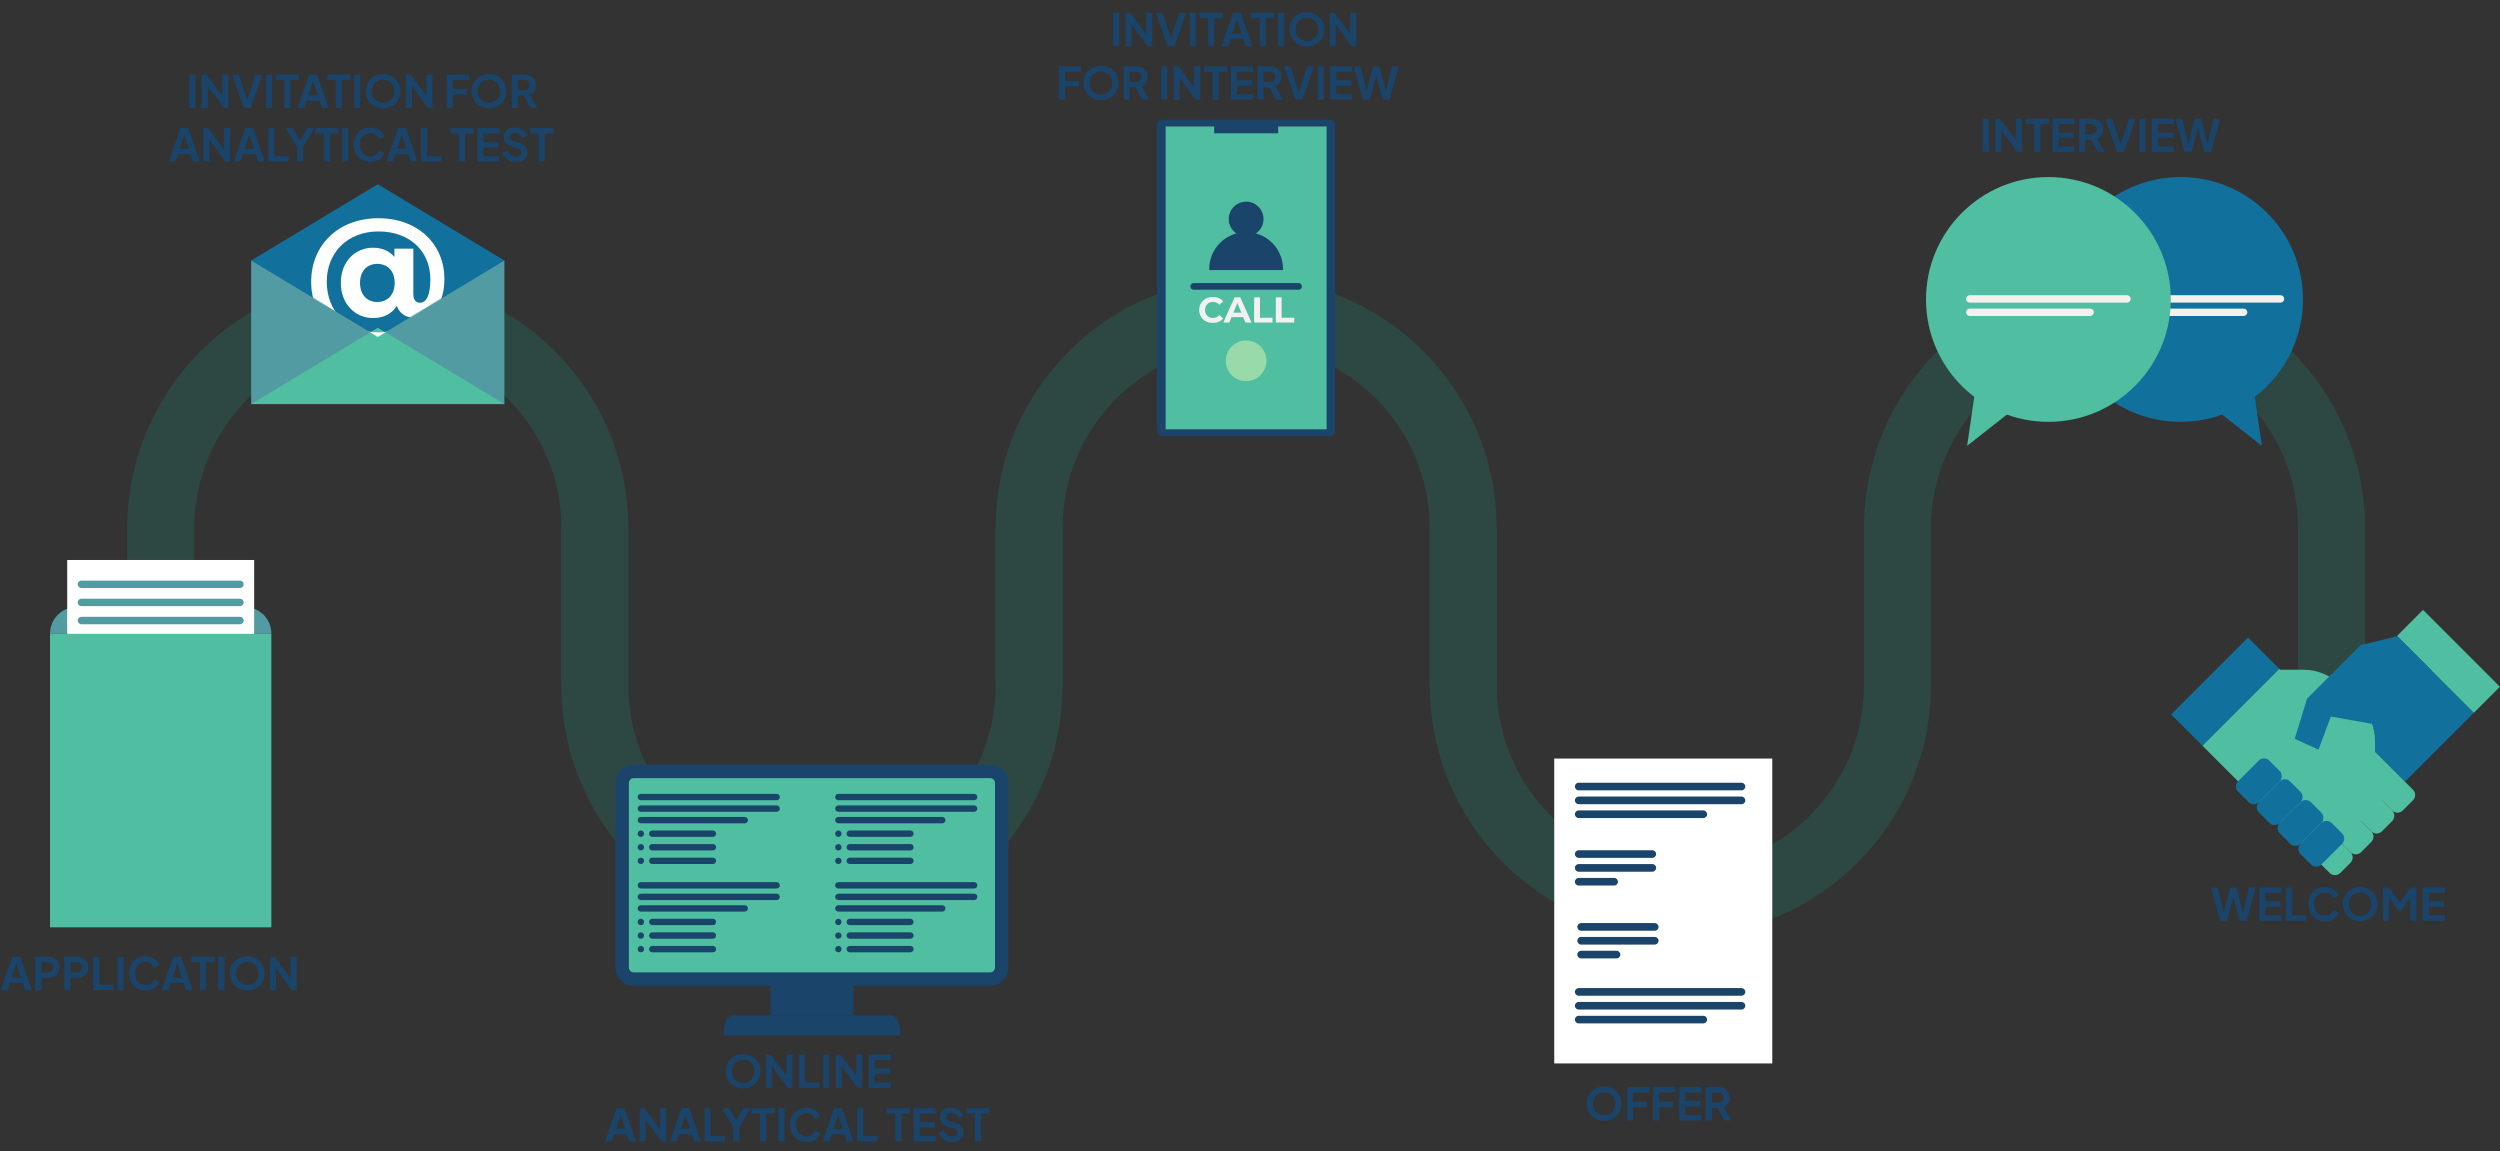 <svg width="2606" height="1200" viewBox="0 0 2606 1200" fill="none" xmlns="http://www.w3.org/2000/svg">
<rect x="0" y="0" width="2606" height="1200" fill="#333333" stroke="none"/>
<g clip-path="url(#clip0_2332_38239)">
<path d="M167.5 714.632V550.793C167.5 425.813 268.815 324.499 393.795 324.499C518.771 324.499 620.085 425.813 620.085 550.793V714.632" stroke="#2D4842" stroke-width="69.8" stroke-miterlimit="10"/>
<path d="M1072.67 550.792V714.631C1072.67 839.607 971.361 940.921 846.38 940.921C721.404 940.921 620.086 839.607 620.086 714.631V550.792" stroke="#2D4842" stroke-width="69.8" stroke-miterlimit="10"/>
<path d="M1072.67 714.632V550.793C1072.67 425.813 1173.99 324.499 1298.97 324.499C1423.95 324.499 1525.26 425.813 1525.26 550.793V714.632" stroke="#2D4842" stroke-width="69.8" stroke-miterlimit="10"/>
<path d="M1977.84 550.792V714.631C1977.84 839.607 1876.53 940.921 1751.55 940.921C1626.58 940.921 1525.26 839.607 1525.26 714.631V550.792" stroke="#2D4842" stroke-width="69.8" stroke-miterlimit="10"/>
<path d="M1977.84 714.632V550.793C1977.84 425.813 2079.16 324.499 2204.14 324.499C2329.12 324.499 2430.43 425.813 2430.43 550.793V714.632" stroke="#2D4842" stroke-width="69.8" stroke-miterlimit="10"/>
<path d="M255.327 632.837H79.67C64.466 632.837 52.143 645.161 52.143 660.366V660.684H282.856V660.366C282.856 645.161 270.532 632.837 255.327 632.837Z" fill="#529BA2"/>
<path d="M264.938 917.537H70.066V583.732H264.938V917.537Z" fill="white"/>
<path d="M52.143 660.683V966.638H282.856V660.683H52.143Z" fill="#50BEA0"/>
<path d="M250.121 612.981H84.884C82.742 612.981 81.006 611.248 81.006 609.103C81.006 606.959 82.742 605.225 84.884 605.225H250.121C252.261 605.225 253.999 606.959 253.999 609.103C253.999 611.248 252.261 612.981 250.121 612.981Z" fill="#529BA2"/>
<path d="M250.121 631.86H84.884C82.742 631.86 81.006 630.127 81.006 627.982C81.006 625.838 82.742 624.104 84.884 624.104H250.121C252.261 624.104 253.999 625.838 253.999 627.982C253.999 630.127 252.261 631.86 250.121 631.86Z" fill="#529BA2"/>
<path d="M250.121 650.742H84.884C82.742 650.742 81.006 649.008 81.006 646.864C81.006 644.72 82.742 642.986 84.884 642.986H250.121C252.261 642.986 253.999 644.72 253.999 646.864C253.999 649.008 252.261 650.742 250.121 650.742Z" fill="#529BA2"/>
<path d="M0.937 1032.05L12.896 997.384H21.085L33.044 1032.05H26.158L23.691 1024.61H10.29L7.777 1032.05H0.937ZM12.105 1019.02H21.877L16.107 1001.76H17.875L12.105 1019.02ZM36.903 1032.05V997.384H49.839C52.197 997.384 54.275 997.818 56.074 998.687C57.905 999.524 59.332 1000.77 60.355 1002.41C61.379 1004.02 61.891 1005.99 61.891 1008.32C61.891 1010.61 61.364 1012.58 60.309 1014.23C59.285 1015.84 57.874 1017.08 56.074 1017.95C54.275 1018.82 52.197 1019.25 49.839 1019.25H43.231V1032.05H36.903ZM43.231 1013.67H49.932C51.08 1013.67 52.073 1013.45 52.91 1013.02C53.748 1012.55 54.399 1011.92 54.865 1011.11C55.33 1010.3 55.562 1009.37 55.562 1008.32C55.562 1007.23 55.33 1006.3 54.865 1005.53C54.399 1004.72 53.748 1004.1 52.91 1003.67C52.073 1003.2 51.08 1002.97 49.932 1002.97H43.231V1013.67ZM67.077 1032.05V997.384H80.013C82.371 997.384 84.449 997.818 86.248 998.687C88.079 999.524 89.505 1000.77 90.529 1002.41C91.553 1004.02 92.065 1005.99 92.065 1008.32C92.065 1010.61 91.537 1012.58 90.483 1014.23C89.459 1015.84 88.047 1017.08 86.248 1017.95C84.449 1018.82 82.371 1019.25 80.013 1019.25H73.405V1032.05H67.077ZM73.405 1013.67H80.106C81.254 1013.67 82.246 1013.45 83.084 1013.02C83.922 1012.55 84.573 1011.92 85.038 1011.11C85.504 1010.3 85.736 1009.37 85.736 1008.32C85.736 1007.23 85.504 1006.3 85.038 1005.53C84.573 1004.72 83.922 1004.1 83.084 1003.67C82.246 1003.2 81.254 1002.97 80.106 1002.97H73.405V1013.67ZM97.25 1032.05V997.384H103.579V1026.47H118.423V1032.05H97.25ZM122.516 1032.05V997.384H128.845V1032.05H122.516ZM151.8 1032.61C149.318 1032.61 147.022 1032.16 144.913 1031.26C142.834 1030.36 141.004 1029.1 139.422 1027.49C137.871 1025.88 136.661 1023.99 135.792 1021.81C134.924 1019.64 134.489 1017.27 134.489 1014.69C134.489 1012.12 134.908 1009.75 135.746 1007.57C136.614 1005.37 137.824 1003.48 139.375 1001.9C140.957 1000.28 142.803 999.043 144.913 998.175C147.022 997.275 149.318 996.825 151.8 996.825C154.281 996.825 156.499 997.244 158.454 998.082C160.439 998.919 162.114 1000.04 163.479 1001.43C164.844 1002.8 165.822 1004.3 166.411 1005.95L160.734 1008.6C160.082 1006.86 158.981 1005.43 157.43 1004.32C155.879 1003.17 154.002 1002.6 151.8 1002.6C149.628 1002.6 147.705 1003.11 146.029 1004.13C144.385 1005.15 143.098 1006.57 142.167 1008.37C141.268 1010.16 140.818 1012.27 140.818 1014.69C140.818 1017.11 141.268 1019.24 142.167 1021.07C143.098 1022.87 144.385 1024.28 146.029 1025.3C147.705 1026.33 149.628 1026.84 151.8 1026.84C154.002 1026.84 155.879 1026.28 157.43 1025.16C158.981 1024.02 160.082 1022.57 160.734 1020.84L166.411 1023.49C165.822 1025.13 164.844 1026.65 163.479 1028.05C162.114 1029.41 160.439 1030.52 158.454 1031.35C156.499 1032.19 154.281 1032.61 151.8 1032.61ZM168.71 1032.05L180.669 997.384H188.859L200.818 1032.05H193.931L191.465 1024.61H178.064L175.551 1032.05H168.71ZM179.878 1019.02H189.65L183.88 1001.76H185.648L179.878 1019.02ZM208.501 1032.05V1002.97H199.52V997.384H223.718V1002.97H214.876V1032.05H208.501ZM227.579 1032.05V997.384H233.908V1032.05H227.579ZM257.654 1032.61C255.11 1032.61 252.737 1032.16 250.534 1031.26C248.332 1030.36 246.408 1029.1 244.764 1027.49C243.12 1025.88 241.832 1023.99 240.902 1021.81C240.002 1019.61 239.552 1017.24 239.552 1014.69C239.552 1012.12 240.002 1009.75 240.902 1007.57C241.801 1005.4 243.073 1003.51 244.717 1001.9C246.362 1000.28 248.285 999.043 250.488 998.175C252.69 997.275 255.079 996.825 257.654 996.825C260.229 996.825 262.617 997.275 264.82 998.175C267.022 999.074 268.946 1000.33 270.59 1001.94C272.234 1003.53 273.506 1005.4 274.406 1007.57C275.336 1009.75 275.802 1012.12 275.802 1014.69C275.802 1017.24 275.336 1019.61 274.406 1021.81C273.475 1023.99 272.188 1025.88 270.543 1027.49C268.899 1029.1 266.976 1030.36 264.773 1031.26C262.602 1032.16 260.229 1032.61 257.654 1032.61ZM257.654 1026.84C259.36 1026.84 260.927 1026.54 262.354 1025.95C263.781 1025.33 265.021 1024.48 266.076 1023.4C267.162 1022.31 267.984 1021.02 268.542 1019.53C269.132 1018.04 269.427 1016.43 269.427 1014.69C269.427 1012.96 269.132 1011.36 268.542 1009.9C267.984 1008.41 267.162 1007.12 266.076 1006.04C265.021 1004.92 263.781 1004.07 262.354 1003.48C260.927 1002.89 259.36 1002.6 257.654 1002.6C255.978 1002.6 254.427 1002.89 253 1003.48C251.573 1004.07 250.317 1004.92 249.231 1006.04C248.176 1007.12 247.354 1008.41 246.765 1009.9C246.176 1011.36 245.881 1012.96 245.881 1014.69C245.881 1016.43 246.176 1018.04 246.765 1019.53C247.354 1021.02 248.176 1022.31 249.231 1023.4C250.317 1024.48 251.573 1025.33 253 1025.95C254.427 1026.54 255.978 1026.84 257.654 1026.84ZM281.429 1032.05V997.384H286.361L305.44 1023.07L302.881 1023.58V997.384H309.209V1032.05H304.23L285.431 1006.18L287.757 1005.67V1032.05H281.429Z" fill="#1A446A"/>
<path d="M197.332 112.415V77.747H203.66V112.415H197.332ZM210.328 112.415V77.747H215.261L234.339 103.434L231.78 103.946V77.747H238.109V112.415H233.13L214.33 86.542L216.657 86.03V112.415H210.328ZM254.079 112.415L241.981 77.747H248.868L258.36 106.458H257.011L266.504 77.747H273.391L261.338 112.415H254.079ZM277.265 112.415V77.747H283.594V112.415H277.265ZM296.404 112.415V83.331H287.423V77.747H311.62V83.331H302.779V112.415H296.404ZM310.326 112.415L322.285 77.747H330.475L342.434 112.415H335.547L333.081 104.969H319.679L317.167 112.415H310.326ZM321.494 99.385H331.266L325.496 82.121H327.264L321.494 99.385ZM350.117 112.415V83.331H341.136V77.747H365.333V83.331H356.492V112.415H350.117ZM369.195 112.415V77.747H375.524V112.415H369.195ZM399.27 112.973C396.726 112.973 394.353 112.523 392.15 111.623C389.947 110.724 388.024 109.467 386.38 107.854C384.736 106.241 383.448 104.349 382.518 102.177C381.618 99.975 381.168 97.602 381.168 95.058C381.168 92.483 381.618 90.11 382.518 87.938C383.417 85.767 384.689 83.874 386.333 82.261C387.978 80.648 389.901 79.407 392.103 78.538C394.306 77.639 396.695 77.189 399.27 77.189C401.844 77.189 404.233 77.639 406.436 78.538C408.638 79.438 410.562 80.695 412.206 82.308C413.85 83.89 415.122 85.767 416.021 87.938C416.952 90.11 417.417 92.483 417.417 95.058C417.417 97.602 416.952 99.975 416.021 102.177C415.091 104.349 413.803 106.241 412.159 107.854C410.515 109.467 408.592 110.724 406.389 111.623C404.218 112.523 401.844 112.973 399.27 112.973ZM399.27 107.203C400.976 107.203 402.542 106.908 403.969 106.319C405.396 105.698 406.637 104.845 407.692 103.759C408.778 102.674 409.6 101.386 410.158 99.897C410.748 98.408 411.042 96.795 411.042 95.058C411.042 93.32 410.748 91.723 410.158 90.265C409.6 88.776 408.778 87.488 407.692 86.403C406.637 85.286 405.396 84.433 403.969 83.843C402.542 83.254 400.976 82.959 399.27 82.959C397.594 82.959 396.043 83.254 394.616 83.843C393.189 84.433 391.933 85.286 390.847 86.403C389.792 87.488 388.97 88.776 388.381 90.265C387.791 91.723 387.497 93.32 387.497 95.058C387.497 96.795 387.791 98.408 388.381 99.897C388.97 101.386 389.792 102.674 390.847 103.759C391.933 104.845 393.189 105.698 394.616 106.319C396.043 106.908 397.594 107.203 399.27 107.203ZM423.045 112.415V77.747H427.977L447.056 103.434L444.496 103.946V77.747H450.825V112.415H445.846L427.047 86.542L429.373 86.03V112.415H423.045ZM465.806 112.415V77.747H488.933V83.331H472.135V92.917H486.839V98.501H472.135V112.415H465.806ZM509.695 112.973C507.151 112.973 504.778 112.523 502.575 111.623C500.373 110.724 498.449 109.467 496.805 107.854C495.161 106.241 493.874 104.349 492.943 102.177C492.043 99.975 491.593 97.602 491.593 95.058C491.593 92.483 492.043 90.11 492.943 87.938C493.843 85.767 495.114 83.874 496.759 82.261C498.403 80.648 500.326 79.407 502.529 78.538C504.731 77.639 507.12 77.189 509.695 77.189C512.27 77.189 514.658 77.639 516.861 78.538C519.063 79.438 520.987 80.695 522.631 82.308C524.275 83.89 525.547 85.767 526.447 87.938C527.377 90.11 527.843 92.483 527.843 95.058C527.843 97.602 527.377 99.975 526.447 102.177C525.516 104.349 524.229 106.241 522.584 107.854C520.94 109.467 519.017 110.724 516.814 111.623C514.643 112.523 512.27 112.973 509.695 112.973ZM509.695 107.203C511.401 107.203 512.968 106.908 514.395 106.319C515.822 105.698 517.063 104.845 518.117 103.759C519.203 102.674 520.025 101.386 520.584 99.897C521.173 98.408 521.468 96.795 521.468 95.058C521.468 93.32 521.173 91.723 520.584 90.265C520.025 88.776 519.203 87.488 518.117 86.403C517.063 85.286 515.822 84.433 514.395 83.843C512.968 83.254 511.401 82.959 509.695 82.959C508.02 82.959 506.469 83.254 505.042 83.843C503.614 84.433 502.358 85.286 501.272 86.403C500.218 87.488 499.395 88.776 498.806 90.265C498.217 91.723 497.922 93.32 497.922 95.058C497.922 96.795 498.217 98.408 498.806 99.897C499.395 101.386 500.218 102.674 501.272 103.759C502.358 104.845 503.614 105.698 505.042 106.319C506.469 106.908 508.02 107.203 509.695 107.203ZM533.47 112.415V77.747H546.36C548.717 77.747 550.796 78.182 552.595 79.05C554.425 79.888 555.852 81.129 556.876 82.773C557.9 84.386 558.412 86.356 558.412 88.683C558.412 91.071 557.838 93.103 556.69 94.778C555.573 96.454 554.053 97.695 552.13 98.501L560.087 112.415H552.921L544.405 97.198L548.5 99.618H539.798V112.415H533.47ZM539.798 94.034H546.453C547.601 94.034 548.593 93.817 549.431 93.382C550.268 92.917 550.92 92.281 551.385 91.475C551.851 90.668 552.083 89.737 552.083 88.683C552.083 87.597 551.851 86.666 551.385 85.891C550.92 85.084 550.268 84.464 549.431 84.029C548.593 83.564 547.601 83.331 546.453 83.331H539.798V94.034Z" fill="#1A446A"/>
<path d="M176.089 168.251L188.048 133.584H196.238L208.197 168.251H201.31L198.844 160.806H185.442L182.929 168.251H176.089ZM187.257 155.222H197.029L191.259 137.958H193.027L187.257 155.222ZM212.055 168.251V133.584H216.988L236.066 159.271L233.507 159.782V133.584H239.835V168.251H234.856L216.057 142.379L218.384 141.867V168.251H212.055ZM243.707 168.251L255.666 133.584H263.856L275.815 168.251H268.928L266.462 160.806H253.061L250.548 168.251H243.707ZM254.875 155.222H264.647L258.877 137.958H260.645L254.875 155.222ZM279.674 168.251V133.584H286.002V162.667H300.846V168.251H279.674ZM309.6 168.251V152.896L297.92 133.584H305.133L314.067 148.661H311.508L320.396 133.584H327.608L315.975 152.849V168.251H309.6ZM337.62 168.251V139.168H328.639V133.584H352.837V139.168H343.995V168.251H337.62ZM356.699 168.251V133.584H363.027V168.251H356.699ZM385.982 168.81C383.5 168.81 381.204 168.36 379.095 167.46C377.016 166.561 375.186 165.304 373.604 163.691C372.053 162.078 370.843 160.186 369.974 158.014C369.106 155.843 368.671 153.469 368.671 150.895C368.671 148.32 369.09 145.947 369.928 143.775C370.796 141.572 372.006 139.68 373.557 138.098C375.14 136.485 376.985 135.244 379.095 134.375C381.204 133.476 383.5 133.026 385.982 133.026C388.463 133.026 390.682 133.445 392.636 134.282C394.621 135.12 396.297 136.237 397.662 137.633C399.027 138.998 400.004 140.502 400.593 142.146L394.916 144.799C394.265 143.062 393.163 141.635 391.612 140.518C390.061 139.37 388.184 138.796 385.982 138.796C383.81 138.796 381.887 139.308 380.212 140.332C378.567 141.355 377.28 142.767 376.349 144.566C375.45 146.365 375 148.475 375 150.895C375 153.314 375.45 155.439 376.349 157.27C377.28 159.069 378.567 160.48 380.212 161.504C381.887 162.528 383.81 163.04 385.982 163.04C388.184 163.04 390.061 162.481 391.612 161.365C393.163 160.217 394.265 158.774 394.916 157.037L400.593 159.689C400.004 161.334 399.027 162.854 397.662 164.25C396.297 165.615 394.621 166.716 392.636 167.553C390.682 168.391 388.463 168.81 385.982 168.81ZM402.893 168.251L414.852 133.584H423.041L435 168.251H428.113L425.647 160.806H412.246L409.733 168.251H402.893ZM414.06 155.222H423.832L418.062 137.958H419.831L414.06 155.222ZM438.859 168.251V133.584H445.187V162.667H460.031V168.251H438.859ZM478.538 168.251V139.168H469.557V133.584H493.754V139.168H484.913V168.251H478.538ZM497.616 168.251V133.584H520.65V139.168H503.944V148.056H519.719V153.64H503.944V162.667H520.65V168.251H497.616ZM537.668 168.81C535.465 168.81 533.418 168.407 531.526 167.6C529.664 166.793 528.051 165.677 526.686 164.25C525.352 162.792 524.375 161.101 523.755 159.178L529.013 156.897C529.85 158.883 531.06 160.449 532.642 161.597C534.225 162.714 536.008 163.272 537.994 163.272C539.111 163.272 540.072 163.102 540.879 162.761C541.716 162.388 542.352 161.892 542.787 161.271C543.252 160.651 543.485 159.907 543.485 159.038C543.485 158.014 543.174 157.177 542.554 156.525C541.965 155.843 541.065 155.315 539.855 154.943L533.201 152.802C530.502 151.965 528.47 150.708 527.105 149.033C525.74 147.358 525.058 145.388 525.058 143.124C525.058 141.138 525.538 139.385 526.5 137.865C527.493 136.345 528.858 135.166 530.595 134.329C532.363 133.46 534.38 133.026 536.644 133.026C538.723 133.026 540.631 133.398 542.368 134.143C544.105 134.856 545.594 135.864 546.835 137.167C548.107 138.439 549.053 139.944 549.674 141.681L544.462 144.008C543.779 142.27 542.756 140.937 541.391 140.006C540.026 139.044 538.444 138.563 536.644 138.563C535.59 138.563 534.659 138.749 533.852 139.122C533.046 139.463 532.41 139.959 531.944 140.611C531.51 141.231 531.293 141.976 531.293 142.844C531.293 143.806 531.603 144.659 532.224 145.404C532.844 146.117 533.79 146.676 535.062 147.079L541.437 149.08C544.198 149.979 546.261 151.22 547.626 152.802C549.022 154.385 549.72 156.339 549.72 158.666C549.72 160.651 549.208 162.404 548.185 163.924C547.161 165.444 545.749 166.638 543.95 167.507C542.151 168.376 540.057 168.81 537.668 168.81ZM561.561 168.251V139.168H552.58V133.584H576.777V139.168H567.936V168.251H561.561Z" fill="#1A446A"/>
<path d="M525.775 421.177H261.815V271.589H525.775V421.177Z" fill="#529BA2"/>
<path d="M393.795 192.049L261.812 271.59L393.795 351.134L525.775 271.59L393.795 192.049Z" fill="#11719C"/>
<path d="M525.775 421.177H261.815L393.795 341.637L525.775 421.177Z" fill="#50BEA0"/>
<mask id="mask0_2332_38239" style="mask-type:luminance" maskUnits="userSpaceOnUse" x="261" y="192" width="265" height="160">
<path d="M393.795 192.047L261.812 271.587L393.795 351.132L525.775 271.587L393.795 192.047Z" fill="white"/>
</mask>
<g mask="url(#mask0_2332_38239)">
<path d="M411.419 294.797C411.419 282.171 403.733 275.06 393.287 275.06C382.693 275.06 375.29 282.462 375.29 294.797C375.29 307.272 382.693 314.818 393.287 314.818C403.733 314.818 411.419 307.563 411.419 294.797ZM463.222 290.733C463.222 316.707 451.325 331.504 433.48 331.504C423.615 331.504 416.65 327.149 413.602 318.882C408.522 327.01 400.251 331.504 388.788 331.504C370.07 331.504 355.273 316.707 355.273 294.797C355.273 273.028 369.927 258.23 388.788 258.23C398.366 258.23 405.909 261.569 411.132 267.808V259.246H430.866V306.256C430.866 313.221 433.918 315.543 437.83 315.543C444.508 315.543 448.564 307.85 448.564 291.024C448.564 261.569 426.806 241.253 394.59 241.253C362.237 241.253 340.619 263.31 340.619 293.634C340.619 324.54 361.799 346.449 394.012 346.449C403.152 346.449 413.455 344.564 422.599 340.066L427.24 353.413C418.387 357.912 405.474 360.378 394.012 360.378C352.078 360.378 324.367 331.942 324.367 293.634C324.367 255.76 352.372 227.472 394.59 227.472C435.364 227.472 463.222 254.314 463.222 290.733Z" fill="white"/>
</g>
<path d="M774.62 1134.55C772.077 1134.55 769.703 1134.11 767.501 1133.21C765.298 1132.31 763.375 1131.05 761.731 1129.44C760.087 1127.82 758.799 1125.93 757.868 1123.76C756.969 1121.56 756.519 1119.18 756.519 1116.64C756.519 1114.06 756.969 1111.69 757.868 1109.52C758.768 1107.35 760.04 1105.46 761.684 1103.84C763.328 1102.23 765.252 1100.99 767.454 1100.12C769.657 1099.22 772.046 1098.77 774.62 1098.77C777.195 1098.77 779.584 1099.22 781.787 1100.12C783.989 1101.02 785.912 1102.28 787.557 1103.89C789.201 1105.47 790.473 1107.35 791.372 1109.52C792.303 1111.69 792.768 1114.06 792.768 1116.64C792.768 1119.18 792.303 1121.56 791.372 1123.76C790.442 1125.93 789.154 1127.82 787.51 1129.44C785.866 1131.05 783.943 1132.31 781.74 1133.21C779.568 1134.11 777.195 1134.55 774.62 1134.55ZM774.62 1128.78C776.327 1128.78 777.893 1128.49 779.32 1127.9C780.747 1127.28 781.988 1126.43 783.043 1125.34C784.129 1124.26 784.951 1122.97 785.509 1121.48C786.099 1119.99 786.393 1118.38 786.393 1116.64C786.393 1114.9 786.099 1113.3 785.509 1111.85C784.951 1110.36 784.129 1109.07 783.043 1107.98C781.988 1106.87 780.747 1106.01 779.32 1105.43C777.893 1104.84 776.327 1104.54 774.62 1104.54C772.945 1104.54 771.394 1104.84 769.967 1105.43C768.54 1106.01 767.284 1106.87 766.198 1107.98C765.143 1109.07 764.321 1110.36 763.732 1111.85C763.142 1113.3 762.848 1114.9 762.848 1116.64C762.848 1118.38 763.142 1119.99 763.732 1121.48C764.321 1122.97 765.143 1124.26 766.198 1125.34C767.284 1126.43 768.54 1127.28 769.967 1127.9C771.394 1128.49 772.945 1128.78 774.62 1128.78ZM798.396 1134V1099.33H803.328L822.407 1125.02L819.847 1125.53V1099.33H826.176V1134H821.197L802.397 1108.12L804.724 1107.61V1134H798.396ZM832.886 1134V1099.33H839.215V1128.41H854.059V1134H832.886ZM858.152 1134V1099.33H864.481V1134H858.152ZM871.149 1134V1099.33H876.082L895.16 1125.02L892.601 1125.53V1099.33H898.929V1134H893.95L875.151 1108.12L877.478 1107.61V1134H871.149ZM905.64 1134V1099.33H928.674V1104.91H911.968V1113.8H927.743V1119.39H911.968V1128.41H928.674V1134H905.64Z" fill="#1A446A"/>
<path d="M630.811 1189.84L642.77 1155.17H650.96L662.919 1189.84H656.032L653.565 1182.39H640.164L637.651 1189.84H630.811ZM641.979 1176.81H651.751L645.98 1159.54H647.749L641.979 1176.81ZM666.777 1189.84V1155.17H671.709L690.788 1180.86L688.229 1181.37V1155.17H694.557V1189.84H689.578L670.779 1163.97L673.105 1163.45V1189.84H666.777ZM698.429 1189.84L710.388 1155.17H718.578L730.537 1189.84H723.65L721.184 1182.39H707.782L705.269 1189.84H698.429ZM709.597 1176.81H719.369L713.599 1159.54H715.367L709.597 1176.81ZM734.395 1189.84V1155.17H740.724V1184.25H755.568V1189.84H734.395ZM764.322 1189.84V1174.48L752.642 1155.17H759.855L768.789 1170.25H766.23L775.118 1155.17H782.33L770.697 1174.44V1189.84H764.322ZM792.342 1189.84V1160.75H783.361V1155.17H807.558V1160.75H798.717V1189.84H792.342ZM811.42 1189.84V1155.17H817.749V1189.84H811.42ZM840.703 1190.4C838.222 1190.4 835.926 1189.95 833.816 1189.05C831.738 1188.15 829.908 1186.89 828.326 1185.28C826.774 1183.66 825.565 1181.77 824.696 1179.6C823.827 1177.43 823.393 1175.06 823.393 1172.48C823.393 1169.91 823.812 1167.53 824.649 1165.36C825.518 1163.16 826.728 1161.27 828.279 1159.68C829.861 1158.07 831.707 1156.83 833.816 1155.96C835.926 1155.06 838.222 1154.61 840.703 1154.61C843.185 1154.61 845.403 1155.03 847.358 1155.87C849.343 1156.71 851.018 1157.82 852.383 1159.22C853.748 1160.58 854.725 1162.09 855.315 1163.73L849.638 1166.39C848.986 1164.65 847.885 1163.22 846.334 1162.1C844.783 1160.96 842.906 1160.38 840.703 1160.38C838.532 1160.38 836.608 1160.89 834.933 1161.92C833.289 1162.94 832.002 1164.35 831.071 1166.15C830.171 1167.95 829.722 1170.06 829.722 1172.48C829.722 1174.9 830.171 1177.03 831.071 1178.86C832.002 1180.66 833.289 1182.07 834.933 1183.09C836.608 1184.11 838.532 1184.63 840.703 1184.63C842.906 1184.63 844.783 1184.07 846.334 1182.95C847.885 1181.8 848.986 1180.36 849.638 1178.62L855.315 1181.28C854.725 1182.92 853.748 1184.44 852.383 1185.84C851.018 1187.2 849.343 1188.3 847.358 1189.14C845.403 1189.98 843.185 1190.4 840.703 1190.4ZM857.614 1189.84L869.573 1155.17H877.763L889.722 1189.84H882.835L880.369 1182.39H866.967L864.455 1189.84H857.614ZM868.782 1176.81H878.554L872.784 1159.54H874.552L868.782 1176.81ZM893.58 1189.84V1155.17H899.909V1184.25H914.753V1189.84H893.58ZM933.259 1189.84V1160.75H924.278V1155.17H948.476V1160.75H939.634V1189.84H933.259ZM952.337 1189.84V1155.17H975.371V1160.75H958.666V1169.64H974.441V1175.23H958.666V1184.25H975.371V1189.84H952.337ZM992.39 1190.4C990.187 1190.4 988.14 1189.99 986.247 1189.19C984.386 1188.38 982.773 1187.26 981.408 1185.84C980.074 1184.38 979.097 1182.69 978.476 1180.76L983.735 1178.48C984.572 1180.47 985.782 1182.04 987.364 1183.18C988.946 1184.3 990.73 1184.86 992.715 1184.86C993.832 1184.86 994.794 1184.69 995.601 1184.35C996.438 1183.97 997.074 1183.48 997.508 1182.86C997.974 1182.24 998.206 1181.49 998.206 1180.62C998.206 1179.6 997.896 1178.76 997.276 1178.11C996.686 1177.43 995.787 1176.9 994.577 1176.53L987.923 1174.39C985.224 1173.55 983.192 1172.29 981.827 1170.62C980.462 1168.94 979.779 1166.97 979.779 1164.71C979.779 1162.72 980.26 1160.97 981.222 1159.45C982.214 1157.93 983.579 1156.75 985.317 1155.92C987.085 1155.05 989.101 1154.61 991.366 1154.61C993.444 1154.61 995.352 1154.98 997.09 1155.73C998.827 1156.44 1000.32 1157.45 1001.56 1158.75C1002.83 1160.03 1003.77 1161.53 1004.4 1163.27L999.184 1165.59C998.501 1163.86 997.477 1162.52 996.112 1161.59C994.747 1160.63 993.165 1160.15 991.366 1160.15C990.311 1160.15 989.381 1160.34 988.574 1160.71C987.767 1161.05 987.131 1161.55 986.666 1162.2C986.232 1162.82 986.015 1163.56 986.015 1164.43C986.015 1165.39 986.325 1166.25 986.945 1166.99C987.566 1167.7 988.512 1168.26 989.784 1168.67L996.159 1170.67C998.92 1171.57 1000.98 1172.81 1002.35 1174.39C1003.74 1175.97 1004.44 1177.93 1004.44 1180.25C1004.44 1182.24 1003.93 1183.99 1002.91 1185.51C1001.88 1187.03 1000.47 1188.22 998.672 1189.09C996.872 1189.96 994.778 1190.4 992.39 1190.4ZM1016.28 1189.84V1160.75H1007.3V1155.17H1031.5V1160.75H1022.66V1189.84H1016.28Z" fill="#1A446A"/>
<path d="M803.045 1012.32V1058.46H889.713V1012.32H803.045Z" fill="#1A446A"/>
<path d="M1024.56 1022.93H668.206C658.135 1022.93 649.945 1014.73 649.945 1004.67V820.074C649.945 810.004 658.135 801.814 668.206 801.814H1024.56C1034.63 801.814 1042.82 810.004 1042.82 820.074V1004.67C1042.82 1014.73 1034.63 1022.93 1024.56 1022.93Z" fill="#50BEA0"/>
<path d="M938.327 1079.4V1076.73C938.327 1066.66 934.492 1058.47 929.78 1058.47H762.982C758.271 1058.47 754.436 1066.66 754.436 1076.73V1079.4H938.327Z" fill="#1A446A"/>
<path d="M660.6 811.112C657.828 811.112 655.575 813.368 655.575 816.141V1008.61C655.575 1011.38 657.828 1013.64 660.6 1013.64H1032.16C1034.93 1013.64 1037.19 1011.38 1037.19 1008.61V816.141C1037.19 813.368 1034.93 811.112 1032.16 811.112H660.6ZM1032.16 1027.65H660.6C650.103 1027.65 641.561 1019.1 641.561 1008.61V816.141C641.561 805.644 650.103 797.097 660.6 797.097H1032.16C1042.66 797.097 1051.2 805.644 1051.2 816.141V1008.61C1051.2 1019.1 1042.66 1027.65 1032.16 1027.65Z" fill="#1A446A"/>
<path d="M809.572 834.155H667.999C666.165 834.155 664.676 832.666 664.676 830.835C664.676 828.997 666.165 827.508 667.999 827.508H809.572C811.406 827.508 812.895 828.997 812.895 830.835C812.895 832.666 811.406 834.155 809.572 834.155Z" fill="#1A446A"/>
<path d="M809.572 846.189H667.999C666.165 846.189 664.676 844.704 664.676 842.866C664.676 841.028 666.165 839.543 667.999 839.543H809.572C811.406 839.543 812.895 841.028 812.895 842.866C812.895 844.704 811.406 846.189 809.572 846.189Z" fill="#1A446A"/>
<path d="M776.347 858.225H667.999C666.165 858.225 664.676 856.74 664.676 854.906C664.676 853.068 666.165 851.582 667.999 851.582H776.347C778.182 851.582 779.671 853.068 779.671 854.906C779.671 856.74 778.182 858.225 776.347 858.225Z" fill="#1A446A"/>
<path d="M743.124 872.34H679.917C678.083 872.34 676.594 870.851 676.594 869.013C676.594 867.179 678.083 865.694 679.917 865.694H743.124C744.959 865.694 746.448 867.179 746.448 869.013C746.448 870.851 744.959 872.34 743.124 872.34Z" fill="#1A446A"/>
<path d="M671.361 869.037C671.361 870.883 669.868 872.379 668.018 872.379C666.173 872.379 664.676 870.883 664.676 869.037C664.676 867.191 666.173 865.694 668.018 865.694C669.868 865.694 671.361 867.191 671.361 869.037Z" fill="#1A446A"/>
<path d="M743.124 886.491H679.917C678.083 886.491 676.594 885.006 676.594 883.171C676.594 881.333 678.083 879.844 679.917 879.844H743.124C744.959 879.844 746.448 881.333 746.448 883.171C746.448 885.006 744.959 886.491 743.124 886.491Z" fill="#1A446A"/>
<path d="M671.361 883.189C671.361 885.035 669.868 886.532 668.018 886.532C666.173 886.532 664.676 885.035 664.676 883.189C664.676 881.343 666.173 879.843 668.018 879.843C669.868 879.843 671.361 881.343 671.361 883.189Z" fill="#1A446A"/>
<path d="M743.124 900.648H679.917C678.083 900.648 676.594 899.159 676.594 897.321C676.594 895.483 678.083 894.002 679.917 894.002H743.124C744.959 894.002 746.448 895.483 746.448 897.321C746.448 899.159 744.959 900.648 743.124 900.648Z" fill="#1A446A"/>
<path d="M671.361 897.345C671.361 899.191 669.868 900.688 668.018 900.688C666.173 900.688 664.676 899.191 664.676 897.345C664.676 895.496 666.173 894.003 668.018 894.003C669.868 894.003 671.361 895.496 671.361 897.345Z" fill="#1A446A"/>
<path d="M809.572 926.186H667.999C666.165 926.186 664.676 924.705 664.676 922.867C664.676 921.029 666.165 919.543 667.999 919.543H809.572C811.406 919.543 812.895 921.029 812.895 922.867C812.895 924.705 811.406 926.186 809.572 926.186Z" fill="#1A446A"/>
<path d="M809.572 938.225H667.999C666.165 938.225 664.676 936.739 664.676 934.901C664.676 933.067 666.165 931.582 667.999 931.582H809.572C811.406 931.582 812.895 933.067 812.895 934.901C812.895 936.739 811.406 938.225 809.572 938.225Z" fill="#1A446A"/>
<path d="M776.347 950.257H667.999C666.165 950.257 664.676 948.776 664.676 946.937C664.676 945.099 666.165 943.618 667.999 943.618H776.347C778.182 943.618 779.671 945.099 779.671 946.937C779.671 948.776 778.182 950.257 776.347 950.257Z" fill="#1A446A"/>
<path d="M743.124 964.368H679.917C678.083 964.368 676.594 962.879 676.594 961.049C676.594 959.211 678.083 957.722 679.917 957.722H743.124C744.959 957.722 746.448 959.211 746.448 961.049C746.448 962.879 744.959 964.368 743.124 964.368Z" fill="#1A446A"/>
<path d="M671.361 961.069C671.361 962.914 669.868 964.411 668.018 964.411C666.173 964.411 664.676 962.914 664.676 961.069C664.676 959.219 666.173 957.722 668.018 957.722C669.868 957.722 671.361 959.219 671.361 961.069Z" fill="#1A446A"/>
<path d="M743.122 978.524H679.914C678.08 978.524 676.591 977.039 676.591 975.201C676.591 973.363 678.08 971.881 679.914 971.881H743.122C744.956 971.881 746.445 973.363 746.445 975.201C746.445 977.039 744.956 978.524 743.122 978.524Z" fill="#1A446A"/>
<path d="M671.361 975.223C671.361 977.069 669.868 978.562 668.018 978.562C666.173 978.562 664.676 977.069 664.676 975.223C664.676 973.374 666.173 971.881 668.018 971.881C669.868 971.881 671.361 973.374 671.361 975.223Z" fill="#1A446A"/>
<path d="M743.124 992.677H679.917C678.083 992.677 676.594 991.188 676.594 989.354C676.594 987.52 678.083 986.031 679.917 986.031H743.124C744.959 986.031 746.448 987.52 746.448 989.354C746.448 991.188 744.959 992.677 743.124 992.677Z" fill="#1A446A"/>
<path d="M671.361 989.373C671.361 991.222 669.868 992.719 668.018 992.719C666.173 992.719 664.676 991.222 664.676 989.373C664.676 987.527 666.173 986.03 668.018 986.03C669.868 986.03 671.361 987.527 671.361 989.373Z" fill="#1A446A"/>
<path d="M1015.45 834.155H873.882C872.048 834.155 870.562 832.666 870.562 830.835C870.562 828.997 872.048 827.508 873.882 827.508H1015.45C1017.29 827.508 1018.78 828.997 1018.78 830.835C1018.78 832.666 1017.29 834.155 1015.45 834.155Z" fill="#1A446A"/>
<path d="M1015.45 846.19H873.882C872.048 846.19 870.562 844.705 870.562 842.867C870.562 841.029 872.048 839.543 873.882 839.543H1015.45C1017.29 839.543 1018.78 841.029 1018.78 842.867C1018.78 844.705 1017.29 846.19 1015.45 846.19Z" fill="#1A446A"/>
<path d="M982.23 858.225H873.882C872.048 858.225 870.562 856.74 870.562 854.906C870.562 853.068 872.048 851.582 873.882 851.582H982.23C984.068 851.582 985.554 853.068 985.554 854.906C985.554 856.74 984.068 858.225 982.23 858.225Z" fill="#1A446A"/>
<path d="M949.009 872.34H885.798C883.964 872.34 882.475 870.851 882.475 869.013C882.475 867.179 883.964 865.694 885.798 865.694H949.009C950.843 865.694 952.332 867.179 952.332 869.013C952.332 870.851 950.843 872.34 949.009 872.34Z" fill="#1A446A"/>
<path d="M877.248 869.036C877.248 870.882 875.751 872.379 873.905 872.379C872.055 872.379 870.562 870.882 870.562 869.036C870.562 867.19 872.055 865.694 873.905 865.694C875.751 865.694 877.248 867.19 877.248 869.036Z" fill="#1A446A"/>
<path d="M949.009 886.491H885.798C883.964 886.491 882.475 885.006 882.475 883.171C882.475 881.333 883.964 879.844 885.798 879.844H949.009C950.843 879.844 952.332 881.333 952.332 883.171C952.332 885.006 950.843 886.491 949.009 886.491Z" fill="#1A446A"/>
<path d="M877.248 883.189C877.248 885.035 875.751 886.532 873.905 886.532C872.055 886.532 870.562 885.035 870.562 883.189C870.562 881.343 872.055 879.843 873.905 879.843C875.751 879.843 877.248 881.343 877.248 883.189Z" fill="#1A446A"/>
<path d="M949.009 900.648H885.798C883.964 900.648 882.475 899.159 882.475 897.321C882.475 895.483 883.964 894.002 885.798 894.002H949.009C950.843 894.002 952.332 895.483 952.332 897.321C952.332 899.159 950.843 900.648 949.009 900.648Z" fill="#1A446A"/>
<path d="M877.248 897.345C877.248 899.191 875.751 900.688 873.905 900.688C872.055 900.688 870.562 899.191 870.562 897.345C870.562 895.496 872.055 894.003 873.905 894.003C875.751 894.003 877.248 895.496 877.248 897.345Z" fill="#1A446A"/>
<path d="M1015.45 926.186H873.882C872.048 926.186 870.562 924.704 870.562 922.866C870.562 921.028 872.048 919.543 873.882 919.543H1015.45C1017.29 919.543 1018.78 921.028 1018.78 922.866C1018.78 924.704 1017.29 926.186 1015.45 926.186Z" fill="#1A446A"/>
<path d="M1015.45 938.225H873.882C872.048 938.225 870.562 936.739 870.562 934.901C870.562 933.067 872.048 931.582 873.882 931.582H1015.45C1017.29 931.582 1018.78 933.067 1018.78 934.901C1018.78 936.739 1017.29 938.225 1015.45 938.225Z" fill="#1A446A"/>
<path d="M982.23 950.257H873.882C872.048 950.257 870.562 948.776 870.562 946.937C870.562 945.099 872.048 943.618 873.882 943.618H982.23C984.068 943.618 985.554 945.099 985.554 946.937C985.554 948.776 984.068 950.257 982.23 950.257Z" fill="#1A446A"/>
<path d="M949.009 964.368H885.798C883.964 964.368 882.475 962.879 882.475 961.049C882.475 959.211 883.964 957.722 885.798 957.722H949.009C950.843 957.722 952.332 959.211 952.332 961.049C952.332 962.879 950.843 964.368 949.009 964.368Z" fill="#1A446A"/>
<path d="M877.248 961.069C877.248 962.914 875.751 964.411 873.905 964.411C872.055 964.411 870.562 962.914 870.562 961.069C870.562 959.219 872.055 957.722 873.905 957.722C875.751 957.722 877.248 959.219 877.248 961.069Z" fill="#1A446A"/>
<path d="M949.009 978.524H885.798C883.964 978.524 882.475 977.039 882.475 975.201C882.475 973.363 883.964 971.881 885.798 971.881H949.009C950.843 971.881 952.332 973.363 952.332 975.201C952.332 977.039 950.843 978.524 949.009 978.524Z" fill="#1A446A"/>
<path d="M877.248 975.223C877.248 977.069 875.751 978.562 873.905 978.562C872.055 978.562 870.562 977.069 870.562 975.223C870.562 973.374 872.055 971.881 873.905 971.881C875.751 971.881 877.248 973.374 877.248 975.223Z" fill="#1A446A"/>
<path d="M949.009 992.677H885.798C883.964 992.677 882.475 991.188 882.475 989.354C882.475 987.52 883.964 986.031 885.798 986.031H949.009C950.843 986.031 952.332 987.52 952.332 989.354C952.332 991.188 950.843 992.677 949.009 992.677Z" fill="#1A446A"/>
<path d="M877.248 989.373C877.248 991.223 875.751 992.72 873.905 992.72C872.055 992.72 870.562 991.223 870.562 989.373C870.562 987.527 872.055 986.031 873.905 986.031C875.751 986.031 877.248 987.527 877.248 989.373Z" fill="#1A446A"/>
<path d="M1160.32 48.003V13.336H1166.65V48.003H1160.32ZM1173.32 48.003V13.336H1178.25L1197.33 39.022L1194.77 39.534V13.336H1201.1V48.003H1196.12L1177.32 22.131L1179.64 21.619V48.003H1173.32ZM1217.07 48.003L1204.97 13.336H1211.85L1221.35 42.047H1220L1229.49 13.336H1236.38L1224.33 48.003H1217.07ZM1240.25 48.003V13.336H1246.58V48.003H1240.25ZM1259.39 48.003V18.92H1250.41V13.336H1274.61V18.92H1265.77V48.003H1259.39ZM1273.31 48.003L1285.27 13.336H1293.46L1305.42 48.003H1298.53L1296.07 40.558H1282.67L1280.15 48.003H1273.31ZM1284.48 34.974H1294.25L1288.48 17.71H1290.25L1284.48 34.974ZM1313.1 48.003V18.92H1304.12V13.336H1328.32V18.92H1319.48V48.003H1313.1ZM1332.18 48.003V13.336H1338.51V48.003H1332.18ZM1362.26 48.561C1359.71 48.561 1357.34 48.111 1355.14 47.212C1352.93 46.312 1351.01 45.056 1349.37 43.443C1347.72 41.83 1346.44 39.937 1345.5 37.766C1344.61 35.563 1344.16 33.19 1344.16 30.646C1344.16 28.071 1344.61 25.698 1345.5 23.526C1346.4 21.355 1347.68 19.463 1349.32 17.849C1350.96 16.236 1352.89 14.995 1355.09 14.127C1357.29 13.227 1359.68 12.777 1362.26 12.777C1364.83 12.777 1367.22 13.227 1369.42 14.127C1371.63 15.027 1373.55 16.283 1375.19 17.896C1376.84 19.478 1378.11 21.355 1379.01 23.526C1379.94 25.698 1380.4 28.071 1380.4 30.646C1380.4 33.19 1379.94 35.563 1379.01 37.766C1378.08 39.937 1376.79 41.83 1375.15 43.443C1373.5 45.056 1371.58 46.312 1369.38 47.212C1367.2 48.111 1364.83 48.561 1362.26 48.561ZM1362.26 42.791C1363.96 42.791 1365.53 42.496 1366.96 41.907C1368.38 41.287 1369.62 40.434 1370.68 39.348C1371.77 38.262 1372.59 36.975 1373.15 35.486C1373.74 33.996 1374.03 32.383 1374.03 30.646C1374.03 28.909 1373.74 27.311 1373.15 25.853C1372.59 24.364 1371.77 23.077 1370.68 21.991C1369.62 20.874 1368.38 20.021 1366.96 19.432C1365.53 18.842 1363.96 18.547 1362.26 18.547C1360.58 18.547 1359.03 18.842 1357.6 19.432C1356.18 20.021 1354.92 20.874 1353.83 21.991C1352.78 23.077 1351.96 24.364 1351.37 25.853C1350.78 27.311 1350.48 28.909 1350.48 30.646C1350.48 32.383 1350.78 33.996 1351.37 35.486C1351.96 36.975 1352.78 38.262 1353.83 39.348C1354.92 40.434 1356.18 41.287 1357.6 41.907C1359.03 42.496 1360.58 42.791 1362.26 42.791ZM1386.03 48.003V13.336H1390.96L1410.04 39.022L1407.48 39.534V13.336H1413.81V48.003H1408.83L1390.03 22.131L1392.36 21.619V48.003H1386.03Z" fill="#1A446A"/>
<path d="M1103.69 103.842V69.175H1126.82V74.759H1110.02V84.345H1124.73V89.929H1110.02V103.842H1103.69ZM1147.58 104.401C1145.04 104.401 1142.66 103.951 1140.46 103.051C1138.26 102.152 1136.34 100.895 1134.69 99.282C1133.05 97.669 1131.76 95.776 1130.83 93.605C1129.93 91.402 1129.48 89.029 1129.48 86.485C1129.48 83.911 1129.93 81.537 1130.83 79.366C1131.73 77.194 1133 75.302 1134.64 73.689C1136.29 72.076 1138.21 70.835 1140.41 69.966C1142.62 69.067 1145.01 68.617 1147.58 68.617C1150.16 68.617 1152.54 69.067 1154.75 69.966C1156.95 70.866 1158.87 72.122 1160.52 73.735C1162.16 75.317 1163.43 77.194 1164.33 79.366C1165.26 81.537 1165.73 83.911 1165.73 86.485C1165.73 89.029 1165.26 91.402 1164.33 93.605C1163.4 95.776 1162.11 97.669 1160.47 99.282C1158.83 100.895 1156.9 102.152 1154.7 103.051C1152.53 103.951 1150.16 104.401 1147.58 104.401ZM1147.58 98.631C1149.29 98.631 1150.85 98.336 1152.28 97.746C1153.71 97.126 1154.95 96.273 1156 95.187C1157.09 94.101 1157.91 92.814 1158.47 91.325C1159.06 89.836 1159.35 88.223 1159.35 86.485C1159.35 84.748 1159.06 83.151 1158.47 81.692C1157.91 80.204 1157.09 78.916 1156 77.83C1154.95 76.713 1153.71 75.86 1152.28 75.271C1150.85 74.681 1149.29 74.387 1147.58 74.387C1145.91 74.387 1144.35 74.681 1142.93 75.271C1141.5 75.86 1140.24 76.713 1139.16 77.83C1138.1 78.916 1137.28 80.204 1136.69 81.692C1136.1 83.151 1135.81 84.748 1135.81 86.485C1135.81 88.223 1136.1 89.836 1136.69 91.325C1137.28 92.814 1138.1 94.101 1139.16 95.187C1140.24 96.273 1141.5 97.126 1142.93 97.746C1144.35 98.336 1145.91 98.631 1147.58 98.631ZM1171.36 103.842V69.175H1184.25C1186.6 69.175 1188.68 69.609 1190.48 70.478C1192.31 71.316 1193.74 72.556 1194.76 74.201C1195.79 75.814 1196.3 77.784 1196.3 80.11C1196.3 82.499 1195.72 84.531 1194.58 86.206C1193.46 87.881 1191.94 89.122 1190.02 89.929L1197.97 103.842H1190.81L1182.29 88.626L1186.39 91.046H1177.68V103.842H1171.36ZM1177.68 85.462H1184.34C1185.49 85.462 1186.48 85.245 1187.32 84.81C1188.15 84.345 1188.81 83.709 1189.27 82.902C1189.74 82.096 1189.97 81.165 1189.97 80.11C1189.97 79.025 1189.74 78.094 1189.27 77.318C1188.81 76.512 1188.15 75.891 1187.32 75.457C1186.48 74.992 1185.49 74.759 1184.34 74.759H1177.68V85.462ZM1210.39 103.842V69.175H1216.72V103.842H1210.39ZM1223.39 103.842V69.175H1228.32L1247.4 94.861L1244.84 95.373V69.175H1251.17V103.842H1246.19L1227.39 77.97L1229.72 77.458V103.842H1223.39ZM1264.02 103.842V74.759H1255.04V69.175H1279.24V74.759H1270.4V103.842H1264.02ZM1283.1 103.842V69.175H1306.13V74.759H1289.43V83.647H1305.2V89.231H1289.43V98.258H1306.13V103.842H1283.1ZM1310.77 103.842V69.175H1323.66C1326.02 69.175 1328.1 69.609 1329.9 70.478C1331.73 71.316 1333.16 72.556 1334.18 74.201C1335.2 75.814 1335.72 77.784 1335.72 80.11C1335.72 82.499 1335.14 84.531 1333.99 86.206C1332.88 87.881 1331.36 89.122 1329.43 89.929L1337.39 103.842H1330.22L1321.71 88.626L1325.8 91.046H1317.1V103.842H1310.77ZM1317.1 85.462H1323.76C1324.9 85.462 1325.9 85.245 1326.73 84.81C1327.57 84.345 1328.22 83.709 1328.69 82.902C1329.15 82.096 1329.39 81.165 1329.39 80.11C1329.39 79.025 1329.15 78.094 1328.69 77.318C1328.22 76.512 1327.57 75.891 1326.73 75.457C1325.9 74.992 1324.9 74.759 1323.76 74.759H1317.1V85.462ZM1350.34 103.842L1338.25 69.175H1345.13L1354.62 97.886H1353.28L1362.77 69.175H1369.66L1357.6 103.842H1350.34ZM1373.53 103.842V69.175H1379.86V103.842H1373.53ZM1386.53 103.842V69.175H1409.56V74.759H1392.85V83.647H1408.63V89.231H1392.85V98.258H1409.56V103.842H1386.53ZM1420.67 103.842L1411.36 69.175H1418.16L1425.46 98.724H1423.69L1431.32 69.175H1437.89L1445.47 98.724H1443.7L1451.01 69.175H1457.8L1448.5 103.842H1441.24L1433.56 75.085H1435.61L1427.93 103.842H1420.67Z" fill="#1A446A"/>
<path d="M1209.99 447.78V131.603H1387.94V447.78H1209.99Z" fill="#50BEA0"/>
<path d="M1265.62 138.943V128.271H1332.32V138.943H1265.62Z" fill="#1A446A"/>
<path d="M1382.87 447.784V131.603H1215.07V447.784H1382.87ZM1206.2 449.3V130.083C1206.2 127.198 1208.54 124.856 1211.42 124.856H1386.51C1389.39 124.856 1391.74 127.198 1391.74 130.083V449.3C1391.74 452.185 1389.39 454.527 1386.51 454.527H1211.42C1208.54 454.527 1206.2 452.189 1206.2 449.3Z" fill="#1A446A"/>
<path d="M1317.1 228.326C1317.1 238.342 1308.98 246.458 1298.97 246.458C1288.95 246.458 1280.83 238.342 1280.83 228.326C1280.83 218.313 1288.95 210.193 1298.97 210.193C1308.98 210.193 1317.1 218.313 1317.1 228.326Z" fill="#1A446A"/>
<path d="M1337.38 281.501C1337.39 281.133 1337.44 280.772 1337.44 280.4C1337.44 259.15 1320.21 241.925 1298.97 241.925C1277.72 241.925 1260.49 259.15 1260.49 280.4C1260.49 280.772 1260.54 281.133 1260.55 281.501H1337.38Z" fill="#1A446A"/>
<path d="M1353.61 302.053H1244.33C1242.39 302.053 1240.82 300.482 1240.82 298.543C1240.82 296.608 1242.39 295.038 1244.33 295.038H1353.61C1355.55 295.038 1357.11 296.608 1357.11 298.543C1357.11 300.482 1355.55 302.053 1353.61 302.053Z" fill="#1A446A"/>
<path d="M1320.18 376.118C1320.18 387.832 1310.68 397.329 1298.97 397.329C1287.25 397.329 1277.76 387.832 1277.76 376.118C1277.76 364.403 1287.25 354.906 1298.97 354.906C1310.68 354.906 1320.18 364.403 1320.18 376.118Z" fill="#98DAA9"/>
<path d="M1264.2 336.628C1262.17 336.628 1260.29 336.304 1258.54 335.654C1256.82 334.98 1255.32 334.032 1254.05 332.808C1252.77 331.585 1251.78 330.149 1251.05 328.502C1250.35 326.854 1250 325.044 1250 323.071C1250 321.099 1250.35 319.289 1251.05 317.641C1251.78 315.994 1252.77 314.558 1254.05 313.335C1255.35 312.111 1256.86 311.175 1258.58 310.526C1260.3 309.852 1262.19 309.515 1264.23 309.515C1266.51 309.515 1268.55 309.914 1270.37 310.713C1272.22 311.487 1273.77 312.636 1275.02 314.159L1271.12 317.754C1270.23 316.73 1269.23 315.969 1268.13 315.469C1267.03 314.945 1265.83 314.683 1264.53 314.683C1263.31 314.683 1262.19 314.883 1261.16 315.282C1260.14 315.681 1259.25 316.256 1258.5 317.005C1257.75 317.754 1257.17 318.64 1256.74 319.664C1256.34 320.687 1256.14 321.823 1256.14 323.071C1256.14 324.32 1256.34 325.456 1256.74 326.479C1257.17 327.503 1257.75 328.389 1258.5 329.138C1259.25 329.887 1260.14 330.461 1261.16 330.861C1262.19 331.26 1263.31 331.46 1264.53 331.46C1265.83 331.46 1267.03 331.21 1268.13 330.711C1269.23 330.187 1270.23 329.4 1271.12 328.352L1275.02 331.947C1273.77 333.47 1272.22 334.631 1270.37 335.43C1268.55 336.229 1266.49 336.628 1264.2 336.628ZM1275.19 336.179L1286.88 309.964H1292.87L1304.59 336.179H1298.23L1288.64 313.035H1291.04L1281.41 336.179H1275.19ZM1281.04 330.561L1282.65 325.955H1296.13L1297.78 330.561H1281.04ZM1307.31 336.179V309.964H1313.38V331.235H1326.52V336.179H1307.31ZM1329.91 336.179V309.964H1335.98V331.235H1349.12V336.179H1329.91Z" fill="#F3F1F0"/>
<path d="M2066.89 158.362V123.695H2073.22V158.362H2066.89ZM2079.89 158.362V123.695H2084.82L2103.9 149.381L2101.34 149.893V123.695H2107.67V158.362H2102.69L2083.89 132.49L2086.22 131.978V158.362H2079.89ZM2120.52 158.362V129.279H2111.54V123.695H2135.74V129.279H2126.9V158.362H2120.52ZM2139.6 158.362V123.695H2162.63V129.279H2145.93V138.167H2161.7V143.751H2145.93V152.778H2162.63V158.362H2139.6ZM2167.27 158.362V123.695H2180.16C2182.52 123.695 2184.6 124.129 2186.4 124.998C2188.23 125.836 2189.66 127.077 2190.68 128.721C2191.7 130.334 2192.22 132.304 2192.22 134.63C2192.22 137.019 2191.64 139.051 2190.49 140.726C2189.38 142.401 2187.86 143.642 2185.93 144.449L2193.89 158.362H2186.72L2178.21 143.146L2182.3 145.566H2173.6V158.362H2167.27ZM2173.6 139.982H2180.26C2181.4 139.982 2182.4 139.765 2183.23 139.33C2184.07 138.865 2184.72 138.229 2185.19 137.422C2185.65 136.616 2185.89 135.685 2185.89 134.63C2185.89 133.545 2185.65 132.614 2185.19 131.838C2184.72 131.032 2184.07 130.411 2183.23 129.977C2182.4 129.512 2181.4 129.279 2180.26 129.279H2173.6V139.982ZM2206.84 158.362L2194.75 123.695H2201.63L2211.13 152.406H2209.78L2219.27 123.695H2226.16L2214.1 158.362H2206.84ZM2230.03 158.362V123.695H2236.36V158.362H2230.03ZM2243.03 158.362V123.695H2266.06V129.279H2249.36V138.167H2265.13V143.751H2249.36V152.778H2266.06V158.362H2243.03ZM2277.17 158.362L2267.86 123.695H2274.66L2281.96 153.244H2280.19L2287.83 123.695H2294.39L2301.97 153.244H2300.2L2307.51 123.695H2314.3L2305 158.362H2297.74L2290.06 129.605H2292.11L2284.43 158.362H2277.17Z" fill="#1A446A"/>
<path d="M2145.45 312.154C2145.45 382.617 2202.57 439.74 2273.04 439.74C2343.5 439.74 2400.62 382.617 2400.62 312.154C2400.62 241.691 2343.5 184.568 2273.04 184.568C2202.57 184.568 2145.45 241.691 2145.45 312.154Z" fill="#11719C"/>
<path d="M2377.21 315.427H2213.3C2211.18 315.427 2209.46 313.709 2209.46 311.584C2209.46 309.456 2211.18 307.738 2213.3 307.738H2377.21C2379.33 307.738 2381.06 309.456 2381.06 311.584C2381.06 313.709 2379.33 315.427 2377.21 315.427Z" fill="#F3F1F0"/>
<path d="M2338.75 329.365H2213.3C2211.18 329.365 2209.46 327.644 2209.46 325.519C2209.46 323.394 2211.18 321.672 2213.3 321.672H2338.75C2340.87 321.672 2342.59 323.394 2342.59 325.519C2342.59 327.644 2340.87 329.365 2338.75 329.365Z" fill="#F3F1F0"/>
<path d="M2295.26 415.63L2357.76 464.742L2346.4 387.214L2295.26 415.63Z" fill="#11719C"/>
<path d="M2262.83 312.154C2262.83 382.617 2205.71 439.74 2135.24 439.74C2064.78 439.74 2007.66 382.617 2007.66 312.154C2007.66 241.691 2064.78 184.568 2135.24 184.568C2205.71 184.568 2262.83 241.691 2262.83 312.154Z" fill="#50BEA0"/>
<path d="M2113.03 415.631L2050.52 464.743L2061.88 387.215L2113.03 415.631Z" fill="#50BEA0"/>
<path d="M2217.2 315.427H2053.29C2051.17 315.427 2049.44 313.709 2049.44 311.584C2049.44 309.456 2051.17 307.738 2053.29 307.738H2217.2C2219.32 307.738 2221.04 309.456 2221.04 311.584C2221.04 313.709 2219.32 315.427 2217.2 315.427Z" fill="#F3F1F0"/>
<path d="M2178.73 329.365H2053.29C2051.17 329.365 2049.44 327.644 2049.44 325.519C2049.44 323.394 2051.17 321.672 2053.29 321.672H2178.73C2180.86 321.672 2182.57 323.394 2182.57 325.519C2182.57 327.644 2180.86 329.365 2178.73 329.365Z" fill="#F3F1F0"/>
<path d="M1847.42 1108.52H1620.14V790.712H1847.42V1108.52Z" fill="white"/>
<path d="M1815.32 823.876H1645.65C1643.44 823.876 1641.66 822.096 1641.66 819.894C1641.66 817.691 1643.44 815.911 1645.65 815.911H1815.32C1817.52 815.911 1819.31 817.691 1819.31 819.894C1819.31 822.096 1817.52 823.876 1815.32 823.876Z" fill="#1A446A"/>
<path d="M1815.32 838.297H1645.64C1643.44 838.297 1641.66 836.517 1641.66 834.319C1641.66 832.12 1643.44 830.336 1645.64 830.336H1815.32C1817.52 830.336 1819.3 832.12 1819.3 834.319C1819.3 836.517 1817.52 838.297 1815.32 838.297Z" fill="#1A446A"/>
<path d="M1775.5 852.726H1645.65C1643.44 852.726 1641.66 850.942 1641.66 848.744C1641.66 846.541 1643.44 844.761 1645.65 844.761H1775.5C1777.7 844.761 1779.48 846.541 1779.48 848.744C1779.48 850.942 1777.7 852.726 1775.5 852.726Z" fill="#1A446A"/>
<path d="M1815.32 1037.96H1645.65C1643.44 1037.96 1641.66 1036.17 1641.66 1033.97C1641.66 1031.77 1643.44 1029.99 1645.65 1029.99H1815.32C1817.52 1029.99 1819.31 1031.77 1819.31 1033.97C1819.31 1036.17 1817.52 1037.96 1815.32 1037.96Z" fill="#1A446A"/>
<path d="M1815.32 1052.37H1645.64C1643.44 1052.37 1641.66 1050.59 1641.66 1048.39C1641.66 1046.19 1643.44 1044.41 1645.64 1044.41H1815.32C1817.52 1044.41 1819.3 1046.19 1819.3 1048.39C1819.3 1050.59 1817.52 1052.37 1815.32 1052.37Z" fill="#1A446A"/>
<path d="M1775.5 1066.8H1645.65C1643.44 1066.8 1641.66 1065.02 1641.66 1062.82C1641.66 1060.62 1643.44 1058.84 1645.65 1058.84H1775.5C1777.7 1058.84 1779.48 1060.62 1779.48 1062.82C1779.48 1065.02 1777.7 1066.8 1775.5 1066.8Z" fill="#1A446A"/>
<path d="M1722.37 894.25H1645.65C1643.44 894.25 1641.66 892.466 1641.66 890.268C1641.66 888.065 1643.44 886.285 1645.65 886.285H1722.37C1724.57 886.285 1726.35 888.065 1726.35 890.268C1726.35 892.466 1724.57 894.25 1722.37 894.25Z" fill="#1A446A"/>
<path d="M1722.37 908.674H1645.65C1643.44 908.674 1641.66 906.894 1641.66 904.688C1641.66 902.489 1643.44 900.709 1645.65 900.709H1722.37C1724.57 900.709 1726.35 902.489 1726.35 904.688C1726.35 906.894 1724.57 908.674 1722.37 908.674Z" fill="#1A446A"/>
<path d="M1682.55 923.1H1645.65C1643.44 923.1 1641.66 921.32 1641.66 919.118C1641.66 916.915 1643.44 915.135 1645.65 915.135H1682.55C1684.75 915.135 1686.53 916.915 1686.53 919.118C1686.53 921.32 1684.75 923.1 1682.55 923.1Z" fill="#1A446A"/>
<path d="M1724.9 970.194H1648.17C1645.97 970.194 1644.19 968.411 1644.19 966.212C1644.19 964.009 1645.97 962.226 1648.17 962.226H1724.9C1727.09 962.226 1728.88 964.009 1728.88 966.212C1728.88 968.411 1727.09 970.194 1724.9 970.194Z" fill="#1A446A"/>
<path d="M1724.9 984.621H1648.17C1645.97 984.621 1644.19 982.837 1644.19 980.634C1644.19 978.436 1645.97 976.656 1648.17 976.656H1724.9C1727.09 976.656 1728.88 978.436 1728.88 980.634C1728.88 982.837 1727.09 984.621 1724.9 984.621Z" fill="#1A446A"/>
<path d="M1685.07 999.044H1648.17C1645.97 999.044 1644.19 997.264 1644.19 995.058C1644.19 992.859 1645.97 991.079 1648.17 991.079H1685.07C1687.28 991.079 1689.06 992.859 1689.06 995.058C1689.06 997.264 1687.28 999.044 1685.07 999.044Z" fill="#1A446A"/>
<path d="M1672.12 1168.45C1669.58 1168.45 1667.2 1168 1665 1167.1C1662.8 1166.2 1660.88 1164.94 1659.23 1163.33C1657.59 1161.72 1656.3 1159.82 1655.37 1157.65C1654.47 1155.45 1654.02 1153.08 1654.02 1150.53C1654.02 1147.96 1654.47 1145.59 1655.37 1143.41C1656.27 1141.24 1657.54 1139.35 1659.19 1137.74C1660.83 1136.12 1662.75 1134.88 1664.96 1134.01C1667.16 1133.11 1669.55 1132.67 1672.12 1132.67C1674.7 1132.67 1677.08 1133.11 1679.29 1134.01C1681.49 1134.91 1683.41 1136.17 1685.06 1137.78C1686.7 1139.37 1687.97 1141.24 1688.87 1143.41C1689.8 1145.59 1690.27 1147.96 1690.27 1150.53C1690.27 1153.08 1689.8 1155.45 1688.87 1157.65C1687.94 1159.82 1686.66 1161.72 1685.01 1163.33C1683.37 1164.94 1681.44 1166.2 1679.24 1167.1C1677.07 1168 1674.7 1168.45 1672.12 1168.45ZM1672.12 1162.68C1673.83 1162.68 1675.39 1162.38 1676.82 1161.79C1678.25 1161.17 1679.49 1160.32 1680.54 1159.24C1681.63 1158.15 1682.45 1156.86 1683.01 1155.37C1683.6 1153.88 1683.89 1152.27 1683.89 1150.53C1683.89 1148.8 1683.6 1147.2 1683.01 1145.74C1682.45 1144.25 1681.63 1142.96 1680.54 1141.88C1679.49 1140.76 1678.25 1139.91 1676.82 1139.32C1675.39 1138.73 1673.83 1138.44 1672.12 1138.44C1670.45 1138.44 1668.9 1138.73 1667.47 1139.32C1666.04 1139.91 1664.78 1140.76 1663.7 1141.88C1662.64 1142.96 1661.82 1144.25 1661.23 1145.74C1660.64 1147.2 1660.35 1148.8 1660.35 1150.53C1660.35 1152.27 1660.64 1153.88 1661.23 1155.37C1661.82 1156.86 1662.64 1158.15 1663.7 1159.24C1664.78 1160.32 1666.04 1161.17 1667.47 1161.79C1668.9 1162.38 1670.45 1162.68 1672.12 1162.68ZM1695.9 1167.89V1133.22H1719.02V1138.81H1702.23V1148.39H1716.93V1153.98H1702.23V1167.89H1695.9ZM1723.16 1167.89V1133.22H1746.29V1138.81H1729.49V1148.39H1744.2V1153.98H1729.49V1167.89H1723.16ZM1750.43 1167.89V1133.22H1773.46V1138.81H1756.76V1147.7H1772.53V1153.28H1756.76V1162.31H1773.46V1167.89H1750.43ZM1778.1 1167.89V1133.22H1790.99C1793.35 1133.22 1795.43 1133.66 1797.23 1134.53C1799.06 1135.36 1800.48 1136.6 1801.51 1138.25C1802.53 1139.86 1803.04 1141.83 1803.04 1144.16C1803.04 1146.55 1802.47 1148.58 1801.32 1150.25C1800.21 1151.93 1798.69 1153.17 1796.76 1153.98L1804.72 1167.89H1797.55L1789.04 1152.67L1793.13 1155.09H1784.43V1167.89H1778.1ZM1784.43 1149.51H1791.08C1792.23 1149.51 1793.23 1149.29 1794.06 1148.86C1794.9 1148.39 1795.55 1147.76 1796.02 1146.95C1796.48 1146.14 1796.72 1145.21 1796.72 1144.16C1796.72 1143.07 1796.48 1142.14 1796.02 1141.37C1795.55 1140.56 1794.9 1139.94 1794.06 1139.51C1793.23 1139.04 1792.23 1138.81 1791.08 1138.81H1784.43V1149.51Z" fill="#1A446A"/>
<path d="M2532.17 696.504L2578.71 743.041L2506.91 814.833L2450.91 758.827L2498.24 711.495L2532.17 696.504Z" fill="#11719C"/>
<path d="M2501.85 814.426L2475.7 788.27V772.496C2475.7 758.35 2470.08 744.785 2460.09 734.788L2439.04 713.744C2429.04 703.747 2415.48 698.128 2401.33 698.128H2376.82L2375.79 697.1L2295.69 777.203L2417.38 898.895L2501.85 814.426Z" fill="#50BEA0"/>
<path d="M2343.32 664.627L2263.22 744.73L2295.69 777.202L2375.79 697.099L2343.32 664.627Z" fill="#11719C"/>
<path d="M2578.71 743.039L2605.85 715.894L2525.74 635.791L2498.6 662.936L2578.71 743.039Z" fill="#50BEA0"/>
<path d="M2493.58 844.9L2439.81 791.12C2436.78 788.087 2436.78 783.17 2439.81 780.134L2450.52 769.424C2453.55 766.387 2458.48 766.387 2461.51 769.424L2515.28 823.197C2518.31 826.229 2518.31 831.15 2515.28 834.182L2504.57 844.9C2501.53 847.933 2496.62 847.933 2493.58 844.9Z" fill="#50BEA0"/>
<path d="M2471.88 866.599L2418.11 812.822C2415.07 809.79 2415.07 804.873 2418.11 801.84L2428.82 791.122C2431.86 788.09 2436.77 788.09 2439.81 791.122L2493.58 844.903C2496.61 847.935 2496.61 852.848 2493.58 855.884L2482.87 866.599C2479.84 869.631 2474.91 869.631 2471.88 866.599Z" fill="#50BEA0"/>
<path d="M2450.18 888.297L2396.41 834.521C2393.38 831.488 2393.38 826.571 2396.41 823.539L2407.12 812.821C2410.16 809.788 2415.07 809.788 2418.11 812.821L2471.88 866.597C2474.91 869.63 2474.91 874.547 2471.88 877.579L2461.17 888.297C2458.14 891.33 2453.21 891.33 2450.18 888.297Z" fill="#50BEA0"/>
<path d="M2428.48 909.996L2374.71 856.216C2371.67 853.183 2371.67 848.27 2374.71 845.234L2385.42 834.519C2388.46 831.487 2393.38 831.487 2396.41 834.519L2450.18 888.296C2453.21 891.329 2453.21 896.246 2450.18 899.278L2439.47 909.996C2436.44 913.029 2431.52 913.029 2428.48 909.996Z" fill="#50BEA0"/>
<path d="M2398.11 879.487L2419.68 857.922C2422.68 854.921 2427.55 854.921 2430.56 857.922L2441.38 868.741C2444.38 871.747 2444.38 876.617 2441.38 879.622L2419.81 901.186C2416.81 904.192 2411.94 904.192 2408.93 901.186L2398.11 890.368C2395.11 887.362 2395.11 882.492 2398.11 879.487Z" fill="#11719C"/>
<path d="M2376.41 857.79L2397.98 836.222C2400.98 833.22 2405.85 833.22 2408.86 836.222L2419.68 847.041C2422.68 850.046 2422.68 854.92 2419.68 857.922L2398.11 879.486C2395.11 882.491 2390.24 882.491 2387.23 879.486L2376.41 868.667C2373.41 865.662 2373.41 860.791 2376.41 857.79Z" fill="#11719C"/>
<path d="M2354.71 836.091L2376.28 814.526C2379.28 811.517 2384.15 811.517 2387.16 814.526L2397.98 825.345C2400.98 828.347 2400.98 833.221 2397.98 836.222L2376.41 857.79C2373.41 860.792 2368.53 860.792 2365.53 857.79L2354.71 846.968C2351.71 843.962 2351.71 839.092 2354.71 836.091Z" fill="#11719C"/>
<path d="M2333.01 814.385L2354.58 792.825C2357.58 789.815 2362.45 789.815 2365.45 792.825L2376.28 803.644C2379.28 806.645 2379.28 811.515 2376.28 814.525L2354.71 836.089C2351.71 839.09 2346.84 839.09 2343.83 836.089L2333.01 825.266C2330.01 822.265 2330.01 817.394 2333.01 814.385Z" fill="#11719C"/>
<path d="M2460.71 672.437L2404.91 728.238L2392.01 770.11L2416.82 781.422L2429.67 746.879L2472.08 754.448L2534.94 699.268L2498.9 663.224L2460.71 672.437Z" fill="#11719C"/>
<path d="M2314.09 959.872L2304.78 925.205H2311.57L2318.88 954.753H2317.11L2324.74 925.205H2331.3L2338.89 954.753H2337.12L2344.43 925.205H2351.22L2341.91 959.872H2334.65L2326.98 931.115H2329.02L2321.35 959.872H2314.09ZM2355.06 959.872V925.205H2378.09V930.789H2361.39V939.677H2377.16V945.261H2361.39V954.288H2378.09V959.872H2355.06ZM2382.73 959.872V925.205H2389.06V954.288H2403.91V959.872H2382.73ZM2423.38 960.43C2420.9 960.43 2418.6 959.981 2416.49 959.081C2414.41 958.181 2412.58 956.925 2411 955.312C2409.45 953.699 2408.24 951.806 2407.37 949.635C2406.5 947.463 2406.07 945.09 2406.07 942.515C2406.07 939.94 2406.49 937.567 2407.32 935.396C2408.19 933.193 2409.4 931.301 2410.95 929.719C2412.54 928.105 2414.38 926.865 2416.49 925.996C2418.6 925.096 2420.9 924.647 2423.38 924.647C2425.86 924.647 2428.08 925.065 2430.03 925.903C2432.02 926.74 2433.69 927.857 2435.06 929.253C2436.42 930.618 2437.4 932.123 2437.99 933.767L2432.31 936.419C2431.66 934.682 2430.56 933.255 2429.01 932.138C2427.46 930.991 2425.58 930.417 2423.38 930.417C2421.21 930.417 2419.28 930.928 2417.61 931.952C2415.96 932.976 2414.68 934.387 2413.75 936.187C2412.85 937.986 2412.4 940.095 2412.4 942.515C2412.4 944.935 2412.85 947.06 2413.75 948.89C2414.68 950.69 2415.96 952.101 2417.61 953.125C2419.28 954.148 2421.21 954.66 2423.38 954.66C2425.58 954.66 2427.46 954.102 2429.01 952.985C2430.56 951.837 2431.66 950.395 2432.31 948.658L2437.99 951.31C2437.4 952.954 2436.42 954.474 2435.06 955.87C2433.69 957.235 2432.02 958.336 2430.03 959.174C2428.08 960.012 2425.86 960.43 2423.38 960.43ZM2460.21 960.43C2457.66 960.43 2455.29 959.981 2453.09 959.081C2450.88 958.181 2448.96 956.925 2447.32 955.312C2445.67 953.699 2444.38 951.806 2443.45 949.635C2442.55 947.432 2442.1 945.059 2442.1 942.515C2442.1 939.94 2442.55 937.567 2443.45 935.396C2444.35 933.224 2445.62 931.332 2447.27 929.719C2448.91 928.105 2450.84 926.865 2453.04 925.996C2455.24 925.096 2457.63 924.647 2460.21 924.647C2462.78 924.647 2465.17 925.096 2467.37 925.996C2469.57 926.896 2471.5 928.152 2473.14 929.765C2474.79 931.347 2476.06 933.224 2476.96 935.396C2477.89 937.567 2478.35 939.94 2478.35 942.515C2478.35 945.059 2477.89 947.432 2476.96 949.635C2476.03 951.806 2474.74 953.699 2473.09 955.312C2471.45 956.925 2469.53 958.181 2467.32 959.081C2465.15 959.981 2462.78 960.43 2460.21 960.43ZM2460.21 954.66C2461.91 954.66 2463.48 954.366 2464.9 953.776C2466.33 953.156 2467.57 952.303 2468.63 951.217C2469.71 950.131 2470.54 948.844 2471.09 947.355C2471.68 945.866 2471.98 944.252 2471.98 942.515C2471.98 940.778 2471.68 939.18 2471.09 937.722C2470.54 936.233 2469.71 934.946 2468.63 933.86C2467.57 932.743 2466.33 931.89 2464.9 931.301C2463.48 930.711 2461.91 930.417 2460.21 930.417C2458.53 930.417 2456.98 930.711 2455.55 931.301C2454.12 931.89 2452.87 932.743 2451.78 933.86C2450.73 934.946 2449.91 936.233 2449.32 937.722C2448.73 939.18 2448.43 940.778 2448.43 942.515C2448.43 944.252 2448.73 945.866 2449.32 947.355C2449.91 948.844 2450.73 950.131 2451.78 951.217C2452.87 952.303 2454.12 953.156 2455.55 953.776C2456.98 954.366 2458.53 954.66 2460.21 954.66ZM2483.98 959.872V925.205H2490.03L2503.01 942.841H2500.13L2512.83 925.205H2518.88V959.872H2512.51V932.418L2514.97 933.022L2501.8 950.565H2501.06L2488.21 933.022L2490.31 932.418V959.872H2483.98ZM2525.51 959.872V925.205H2548.55V930.789H2531.84V939.677H2547.62V945.261H2531.84V954.288H2548.55V959.872H2525.51Z" fill="#1A446A"/>
</g>
<defs>
<clipPath id="clip0_2332_38239">
<rect width="2605.85" height="1200" fill="white"/>
</clipPath>
</defs>
</svg>
